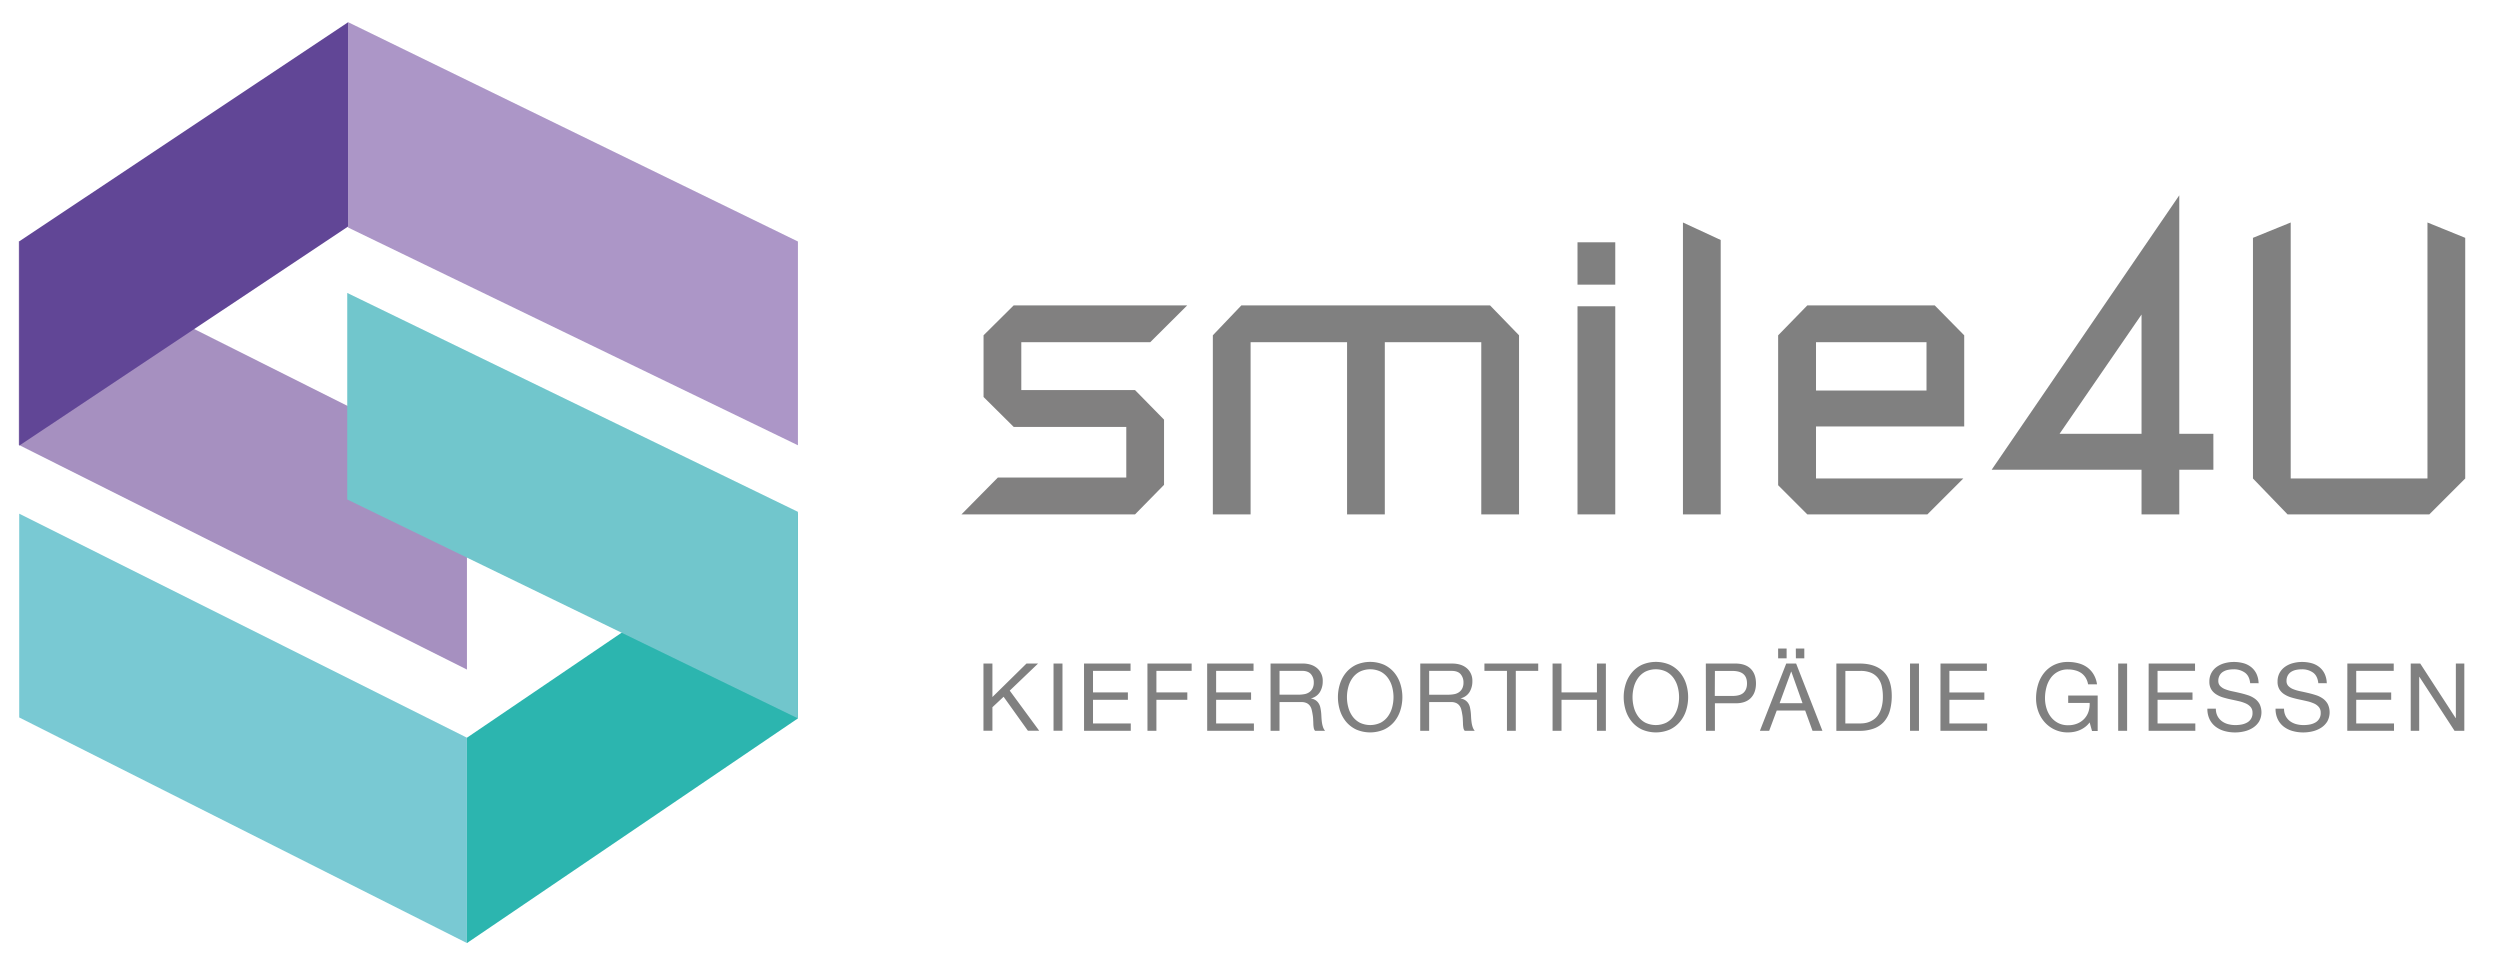<svg id="Ebene_1" data-name="Ebene 1" xmlns="http://www.w3.org/2000/svg" viewBox="0 0 1886.25 719.25"><defs><style>.cls-1{fill:#ac96c7;}.cls-2{fill:#a690c0;}.cls-3{fill:#614696;}.cls-4{fill:#2cb5af;}.cls-5{fill:#79c9d3;}.cls-6{fill:#71c6cc;}.cls-7{fill:#818080;}.cls-8{fill:gray;}</style></defs><polygon class="cls-1" points="262.68 16.75 602.04 182.22 602.04 335.96 262.68 171.69 262.68 16.75"/><polygon class="cls-2" points="14.18 335.66 14.18 181.91 352.31 351.44 352.31 505.19 14.18 335.66"/><polygon class="cls-3" points="14.5 336.24 14.5 182.11 262.68 16.75 262.68 16.75 262.68 170.88 14.5 336.24"/><polygon class="cls-4" points="352.31 711.54 352.31 556.6 602.04 387.07 602.04 542.01 352.31 711.54 352.31 711.54"/><polygon class="cls-5" points="14.5 541.32 14.5 387.57 352.31 556.6 352.31 711.54 14.5 541.32"/><polygon class="cls-6" points="261.99 221.02 602.04 386.18 602.04 542.01 261.99 376.85 261.99 221.02"/><polygon class="cls-7" points="895.77 230.4 764.84 230.4 742.09 252.98 742.09 299.53 764.84 322.11 849.78 322.11 849.78 360.32 752.86 360.32 725.41 388.11 856.38 388.11 878.27 365.81 878.27 316.62 856.38 294.32 770.57 294.32 770.57 258.19 867.85 258.19 895.77 230.4"/><polygon class="cls-8" points="1146.11 252.98 1146.11 252.98 1146.11 252.98 1124.22 230.4 936.63 230.4 915.09 252.98 915.09 388.12 943.58 388.12 943.58 258.19 1016.36 258.19 1016.36 388.12 1044.84 388.12 1044.84 258.19 1117.62 258.19 1117.62 388.12 1146.11 388.12 1146.11 252.98"/><rect class="cls-8" x="1190.23" y="231.09" width="28.49" height="157.02"/><path class="cls-8" d="M1615.79,327.32h-61.86l61.86-90Zm54.19,0h-25.71V147.37L1502.71,354.42h113.08v33.69h28.48V354.42H1670Z"/><path class="cls-8" d="M1370.18,258.19h83.37v36.47h-83.37ZM1482,253l-22.23-22.57h-96.16l-22,22.58V366.1l22,22h90.6L1481.34,361H1370.18V321.76H1482Z"/><polygon class="cls-8" points="1269.78 167.87 1269.78 388.11 1298.27 388.11 1298.27 181.07 1269.78 167.87"/><polygon class="cls-8" points="1831.52 361.02 1728.34 361.02 1728.34 167.87 1699.86 179.45 1699.86 361.09 1699.92 361.09 1725.98 388.12 1832.91 388.12 1859.94 361.09 1860.01 361.09 1860.01 179.45 1831.52 167.87 1831.52 361.02"/><rect class="cls-8" x="1190.23" y="182.81" width="28.49" height="31.96"/><path class="cls-8" d="M1818.89,500.64h7.18l26.72,41.15h.15V500.64h6.39v50.75h-7.39l-26.51-40.73h-.14v40.73h-6.4Zm-47.82,0h35v5.54h-28.3v16.28h26.38V528h-26.38v17.85h28.51v5.54h-35.26Zm-21.9,14.85q-.57-5.53-3.94-8a14.18,14.18,0,0,0-8.64-2.49,20.9,20.9,0,0,0-4.19.43,11,11,0,0,0-3.66,1.44,7.43,7.43,0,0,0-2.56,2.69,8.35,8.35,0,0,0-1,4.19,5.36,5.36,0,0,0,1.38,3.83,10.47,10.47,0,0,0,3.7,2.41,31.38,31.38,0,0,0,5.22,1.54q2.93.6,6,1.32t6,1.67a19.1,19.1,0,0,1,5.19,2.59,12.42,12.42,0,0,1,3.65,4.16,14.37,14.37,0,0,1-.42,13.15,14.9,14.9,0,0,1-4.66,4.69,20.78,20.78,0,0,1-6.36,2.67,30.15,30.15,0,0,1-15.07-.22,19.56,19.56,0,0,1-6.68-3.27,15.63,15.63,0,0,1-4.55-5.58,17.86,17.86,0,0,1-1.67-8h6.4a11.71,11.71,0,0,0,1.24,5.57,11.44,11.44,0,0,0,3.27,3.85,14,14,0,0,0,4.69,2.23,21.34,21.34,0,0,0,5.58.71,25.61,25.61,0,0,0,4.59-.42,13.68,13.68,0,0,0,4.16-1.47,7.89,7.89,0,0,0,4.12-7.42,6.4,6.4,0,0,0-1.39-4.29,10.14,10.14,0,0,0-3.66-2.69,28.19,28.19,0,0,0-5.19-1.72q-2.91-.67-6-1.32t-6-1.53a20.44,20.44,0,0,1-5.22-2.38,11.58,11.58,0,0,1-3.7-3.77,10.9,10.9,0,0,1-1.38-5.75,13.37,13.37,0,0,1,1.56-6.65,13.68,13.68,0,0,1,4.16-4.62,18.52,18.52,0,0,1,5.9-2.7,26.08,26.08,0,0,1,6.79-.89,27.41,27.41,0,0,1,7.25.92,16.12,16.12,0,0,1,5.82,2.92,14.48,14.48,0,0,1,4,5,17.49,17.49,0,0,1,1.64,7.21Zm-51.41,0q-.57-5.53-4-8a14.17,14.17,0,0,0-8.63-2.49,21.08,21.08,0,0,0-4.2.43,11.21,11.21,0,0,0-3.66,1.44,7.4,7.4,0,0,0-2.55,2.69,8.35,8.35,0,0,0-1,4.19,5.36,5.36,0,0,0,1.39,3.83,10.47,10.47,0,0,0,3.7,2.41,31.38,31.38,0,0,0,5.22,1.54q2.91.6,6,1.32t6,1.67a19,19,0,0,1,5.19,2.59,12.34,12.34,0,0,1,3.66,4.16,14.37,14.37,0,0,1-.42,13.15,15,15,0,0,1-4.66,4.69,20.78,20.78,0,0,1-6.36,2.67,30.11,30.11,0,0,1-7,.85,29.74,29.74,0,0,1-8.07-1.07,19.47,19.47,0,0,1-6.68-3.27,15.63,15.63,0,0,1-4.55-5.58,17.73,17.73,0,0,1-1.67-8h6.4a11.71,11.71,0,0,0,1.24,5.57,11.44,11.44,0,0,0,3.27,3.85,13.86,13.86,0,0,0,4.69,2.23,21.34,21.34,0,0,0,5.58.71,25.7,25.7,0,0,0,4.59-.42,13.53,13.53,0,0,0,4.15-1.47,7.88,7.88,0,0,0,4.13-7.42,6.45,6.45,0,0,0-1.39-4.29,10.14,10.14,0,0,0-3.66-2.69,28.44,28.44,0,0,0-5.19-1.72q-2.91-.67-6-1.32t-6-1.53a20.13,20.13,0,0,1-5.22-2.38,11.48,11.48,0,0,1-3.7-3.77,10.81,10.81,0,0,1-1.39-5.75,13.38,13.38,0,0,1,1.57-6.65,13.65,13.65,0,0,1,4.15-4.62,18.62,18.62,0,0,1,5.9-2.7,26.2,26.2,0,0,1,6.79-.89,27.36,27.36,0,0,1,7.25.92,16.08,16.08,0,0,1,5.83,2.92,14.48,14.48,0,0,1,4,5,17.49,17.49,0,0,1,1.64,7.21Zm-76.6-14.85h35v5.54h-28.29v16.28h26.37V528h-26.37v17.85h28.5v5.54h-35.25Zm-23,0h6.75v50.75h-6.75Zm-21.53,44.42a17.09,17.09,0,0,1-3.37,3.42,19.79,19.79,0,0,1-4,2.34,20.07,20.07,0,0,1-4.41,1.35,23.73,23.73,0,0,1-4.47.43,23,23,0,0,1-17.77-7.82,24.65,24.65,0,0,1-4.77-8.17,28.6,28.6,0,0,1-1.63-9.6,36,36,0,0,1,1.53-10.56,25.85,25.85,0,0,1,4.55-8.77,21.92,21.92,0,0,1,7.53-6,23.53,23.53,0,0,1,10.56-2.24,30.6,30.6,0,0,1,7.78,1,19.8,19.8,0,0,1,6.54,3,17.94,17.94,0,0,1,4.83,5.23,20.24,20.24,0,0,1,2.67,7.64h-6.75a14,14,0,0,0-1.85-5,11.88,11.88,0,0,0-3.34-3.53,14.57,14.57,0,0,0-4.52-2,20.24,20.24,0,0,0-5.36-.69,15.44,15.44,0,0,0-13.33,6.77,21.35,21.35,0,0,0-3.09,6.94,31.85,31.85,0,0,0-1,8,25.89,25.89,0,0,0,1.14,7.69,20.22,20.22,0,0,0,3.34,6.52,16.39,16.39,0,0,0,5.44,4.5,15.89,15.89,0,0,0,7.5,1.68,17.86,17.86,0,0,0,7-1.3,14.9,14.9,0,0,0,5.22-3.58,14.44,14.44,0,0,0,3.17-5.35,18.32,18.32,0,0,0,.88-6.61h-16.2v-5.55h22.25v26.73h-4.27Zm-112.52-44.42h35v5.54h-28.29v16.28h26.37V528h-26.37v17.85h28.5v5.54h-35.26Zm-23,0h6.76v50.75h-6.76Zm-48.81,45.21h11.23a28.09,28.09,0,0,0,2.84-.18,16.09,16.09,0,0,0,3.63-.86,16.62,16.62,0,0,0,3.8-2,12.89,12.89,0,0,0,3.37-3.51,19.57,19.57,0,0,0,2.46-5.55,29.34,29.34,0,0,0,1-8,34.56,34.56,0,0,0-.89-8.2,15.56,15.56,0,0,0-2.92-6.12,13.29,13.29,0,0,0-5.22-3.87,20.3,20.3,0,0,0-7.89-1.36h-11.37Zm-6.76-45.21H1403q11.73,0,18,6t6.33,18.2a41.33,41.33,0,0,1-1.42,11.33,21.19,21.19,0,0,1-4.41,8.32,19.07,19.07,0,0,1-7.61,5.15,30.34,30.34,0,0,1-10.94,1.78h-17.42Zm-43.95-11.3H1348v7.39h-6.39Zm13.36,0h6.4v7.39H1355Zm-12.23,41.22H1360l-8.45-23.81h-.15Zm5-29.92h7.46l19.84,50.75h-7.47l-5.54-15.28h-21.47l-5.69,15.28h-7Zm-53.91,24.45h13.22c3.84,0,6.64-.74,8.42-2.38s2.67-4,2.67-7.07-.89-5.43-2.67-7-4.58-2.42-8.42-2.42H1293.9Zm-6.76-24.45h22.25q7.6,0,11.59,3.94t4,11.06q0,7.1-4,11.09t-11.59,3.9H1293.9v20.76h-6.76Zm-54.31,33a20.82,20.82,0,0,0,3.13,6.76,16,16,0,0,0,5.47,4.83,18.32,18.32,0,0,0,15.92,0,16.08,16.08,0,0,0,5.48-4.83,20.8,20.8,0,0,0,3.12-6.76,29.57,29.57,0,0,0,0-15.25,20.7,20.7,0,0,0-3.12-6.76,16.08,16.08,0,0,0-5.48-4.83,18.23,18.23,0,0,0-15.92,0,16,16,0,0,0-5.47,4.83,20.72,20.72,0,0,0-3.13,6.76,29.86,29.86,0,0,0,0,15.25M1226.61,516a25.23,25.23,0,0,1,4.59-8.5,22.37,22.37,0,0,1,7.6-5.9,26.59,26.59,0,0,1,21.18,0,22.41,22.41,0,0,1,7.61,5.9,25.23,25.23,0,0,1,4.59,8.5,33.56,33.56,0,0,1,0,20,25.23,25.23,0,0,1-4.59,8.5,22.41,22.41,0,0,1-7.61,5.9,26.59,26.59,0,0,1-21.18,0,22.37,22.37,0,0,1-7.6-5.9,25.23,25.23,0,0,1-4.59-8.5,33.35,33.35,0,0,1,0-20m-55.2-15.39h6.75v21.82h26.73V500.64h6.75v50.75h-6.75V528h-26.73v23.39h-6.75ZM1137,506.18H1120v-5.54h40.59v5.54h-16.92v45.21H1137Zm-65.41-5.54h23.88q7.18,0,11.31,3.6a12.28,12.28,0,0,1,4.12,9.73,15.47,15.47,0,0,1-2.1,8.12,10.8,10.8,0,0,1-6.72,4.78V527a8.86,8.86,0,0,1,3.59,1.42,8.13,8.13,0,0,1,2.24,2.37,9.58,9.58,0,0,1,1.21,3.08c.24,1.14.43,2.32.57,3.55s.18,2.49.25,3.79.19,2.55.36,3.76a19.66,19.66,0,0,0,.78,3.47,8.4,8.4,0,0,0,1.6,2.94h-7.54a4.29,4.29,0,0,1-1-2.13,23.35,23.35,0,0,1-.32-3c0-1.12-.09-2.31-.14-3.59a24.72,24.72,0,0,0-.43-3.77,35.9,35.9,0,0,0-.71-3.52,8.12,8.12,0,0,0-1.35-2.91,6.45,6.45,0,0,0-2.45-2,9,9,0,0,0-4-.75H1078.3v21.68h-6.75Zm20.83,23.53a27,27,0,0,0,4.48-.36,9.66,9.66,0,0,0,3.73-1.41,7.75,7.75,0,0,0,2.56-2.82,9.59,9.59,0,0,0,1-4.59,9.37,9.37,0,0,0-2.14-6.31q-2.13-2.51-6.89-2.5H1078.3v18Zm-75.14,9.47a20.8,20.8,0,0,0,3.12,6.76,16.17,16.17,0,0,0,5.48,4.83,18.32,18.32,0,0,0,15.92,0,16,16,0,0,0,5.47-4.83,20.62,20.62,0,0,0,3.13-6.76,29.57,29.57,0,0,0,0-15.25,20.52,20.52,0,0,0-3.13-6.76,16,16,0,0,0-5.47-4.83,18.23,18.23,0,0,0-15.92,0,16.17,16.17,0,0,0-5.48,4.83,20.7,20.7,0,0,0-3.12,6.76,29.57,29.57,0,0,0,0,15.25M1011,516a25.38,25.38,0,0,1,4.58-8.5,22.51,22.51,0,0,1,7.61-5.9,26.59,26.59,0,0,1,21.18,0,22.51,22.51,0,0,1,7.61,5.9,25.38,25.38,0,0,1,4.58,8.5,33.35,33.35,0,0,1,0,20,25.38,25.38,0,0,1-4.58,8.5,22.51,22.51,0,0,1-7.61,5.9,26.59,26.59,0,0,1-21.18,0,22.51,22.51,0,0,1-7.61-5.9A25.38,25.38,0,0,1,1011,536a33.35,33.35,0,0,1,0-20m-52.36-15.39h23.88q7.19,0,11.31,3.6A12.28,12.28,0,0,1,998,514a15.47,15.47,0,0,1-2.1,8.12,10.83,10.83,0,0,1-6.71,4.78V527a8.87,8.87,0,0,1,3.58,1.42A8,8,0,0,1,995,530.8a9.58,9.58,0,0,1,1.21,3.08c.24,1.14.43,2.32.57,3.55s.18,2.49.25,3.79.19,2.55.35,3.76a20.61,20.61,0,0,0,.79,3.47,8.56,8.56,0,0,0,1.6,2.94h-7.54a4.29,4.29,0,0,1-1-2.13,21.71,21.71,0,0,1-.32-3c0-1.12-.09-2.31-.14-3.59a24.72,24.72,0,0,0-.43-3.77,35.9,35.9,0,0,0-.71-3.52,8.12,8.12,0,0,0-1.35-2.91,6.53,6.53,0,0,0-2.45-2,9,9,0,0,0-3.94-.75h-16.5v21.68h-6.75Zm20.83,23.53a27,27,0,0,0,4.48-.36,9.66,9.66,0,0,0,3.73-1.41,7.75,7.75,0,0,0,2.56-2.82,9.59,9.59,0,0,0,1-4.59,9.31,9.31,0,0,0-2.14-6.31q-2.13-2.51-6.89-2.5H965.41v18Zm-68.67-23.53h35v5.54H917.57v16.28h26.37V528H917.57v17.85h28.5v5.54H910.82Zm-45.06,0H899.1v5.54H872.51v16.28h23.32V528H872.51v23.39h-6.75Zm-47.85,0H853v5.54H824.67v16.28H851V528H824.67v17.85h28.5v5.54H817.91Zm-23,0h6.75v50.75h-6.75Zm-52.87,0h6.76v25.3l25.73-25.3h8.74l-21.4,20.47,22.25,30.28h-8.53l-18.34-25.66-8.45,7.89v17.77h-6.76Z"/></svg>
